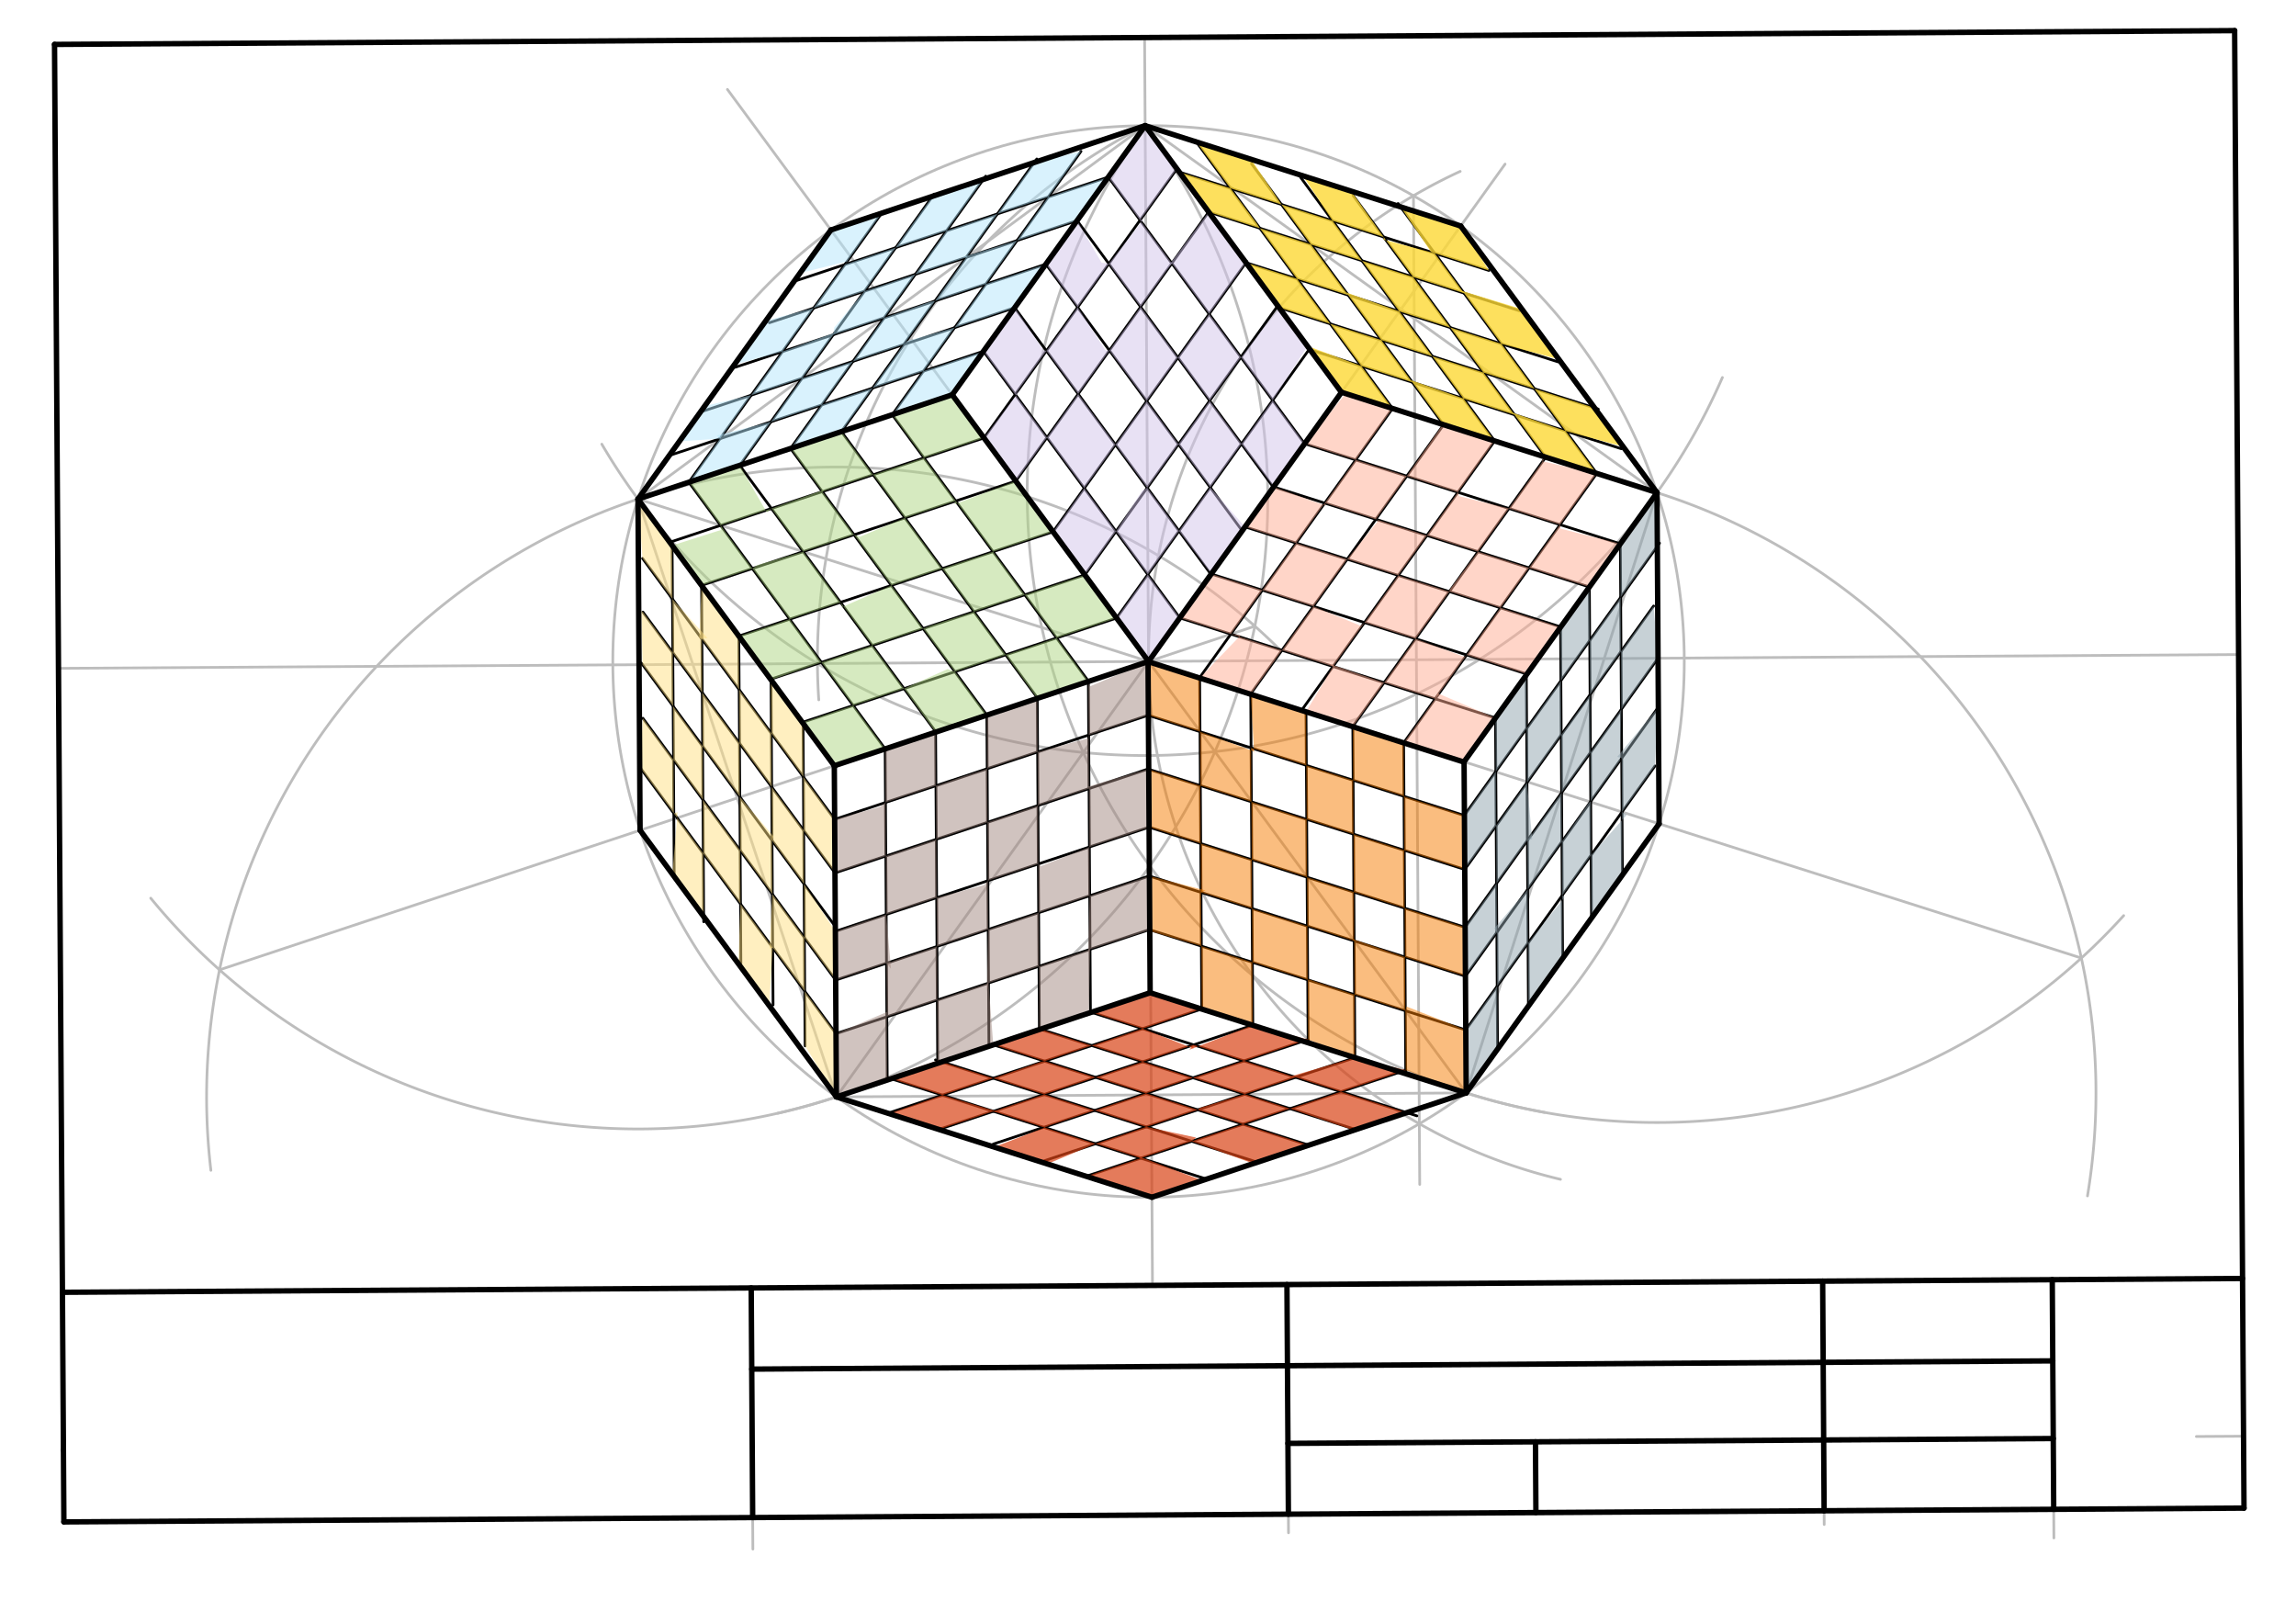 <svg xmlns="http://www.w3.org/2000/svg" class="svg--1it" height="100%" preserveAspectRatio="xMidYMid meet" viewBox="0 0 850.394 600.945" width="100%"><defs><marker id="marker-arrow" markerHeight="16" markerUnits="userSpaceOnUse" markerWidth="24" orient="auto-start-reverse" refX="24" refY="4" viewBox="0 0 24 8"><path d="M 0 0 L 24 4 L 0 8 z" stroke="inherit"></path></marker></defs><g class="aux-layer--1FB"><g class="element--2qn"><line stroke="#BDBDBD" stroke-dasharray="none" stroke-linecap="round" stroke-width="1" x1="813.493" x2="830.965" y1="531.993" y2="531.882"></line></g><g class="element--2qn"><line stroke="#BDBDBD" stroke-dasharray="none" stroke-linecap="round" stroke-width="1" x1="278.427" x2="278.849" y1="507.033" y2="573.698"></line></g><g class="element--2qn"><line stroke="#BDBDBD" stroke-dasharray="none" stroke-linecap="round" stroke-width="1" x1="477.081" x2="477.239" y1="542.601" y2="567.651"></line></g><g class="element--2qn"><line stroke="#BDBDBD" stroke-dasharray="none" stroke-linecap="round" stroke-width="1" x1="675.649" x2="675.403" y1="564.585" y2="525.612"></line></g><g class="element--2qn"><line stroke="#BDBDBD" stroke-dasharray="none" stroke-linecap="round" stroke-width="1" x1="760.551" x2="760.722" y1="542.535" y2="569.572"></line></g><g class="element--2qn"><line stroke="#BDBDBD" stroke-dasharray="none" stroke-linecap="round" stroke-width="1" x1="425.397" x2="829.133" y1="244.959" y2="242.403"></line></g><g class="element--2qn"><line stroke="#BDBDBD" stroke-dasharray="none" stroke-linecap="round" stroke-width="1" x1="425.397" x2="21.661" y1="244.959" y2="247.514"></line></g><g class="element--2qn"><g class="center--1s5"><line x1="421.397" y1="244.959" x2="429.397" y2="244.959" stroke="#BDBDBD" stroke-width="1" stroke-linecap="round"></line><line x1="425.397" y1="240.959" x2="425.397" y2="248.959" stroke="#BDBDBD" stroke-width="1" stroke-linecap="round"></line><circle class="hit--230" cx="425.397" cy="244.959" r="4" stroke="none" fill="transparent"></circle></g><circle cx="425.397" cy="244.959" fill="none" r="198.425" stroke="#BDBDBD" stroke-dasharray="none" stroke-width="1"></circle></g><g class="element--2qn"><line stroke="#BDBDBD" stroke-dasharray="none" stroke-linecap="round" stroke-width="1" x1="425.397" x2="423.934" y1="244.959" y2="13.893"></line></g><g class="element--2qn"><line stroke="#BDBDBD" stroke-dasharray="none" stroke-linecap="round" stroke-width="1" x1="425.397" x2="426.859" y1="244.959" y2="476.024"></line></g><g class="element--2qn"><path d="M 425.397 244.959 A 198.425 198.425 0 0 1 540.825 63.468" fill="none" stroke="#BDBDBD" stroke-dasharray="none" stroke-linecap="round" stroke-width="1"></path></g><g class="element--2qn"><path d="M 425.397 244.957 A 198.425 198.425 0 0 0 577.965 436.757" fill="none" stroke="#BDBDBD" stroke-dasharray="none" stroke-linecap="round" stroke-width="1"></path></g><g class="element--2qn"><line stroke="#BDBDBD" stroke-dasharray="none" stroke-linecap="round" stroke-width="1" x1="523.52" x2="525.837" y1="72.493" y2="438.635"></line></g><g class="element--2qn"><path d="M 424.141 46.537 A 221.846 221.846 0 0 0 303.259 259.188" fill="none" stroke="#BDBDBD" stroke-dasharray="none" stroke-linecap="round" stroke-width="1"></path></g><g class="element--2qn"><path d="M 302.766 245.735 A 233.263 233.263 0 0 1 222.903 164.499" fill="none" stroke="#BDBDBD" stroke-dasharray="none" stroke-linecap="round" stroke-width="1"></path></g><g class="element--2qn"><line stroke="#BDBDBD" stroke-dasharray="none" stroke-linecap="round" stroke-width="1" x1="424.141" x2="236.299" y1="46.537" y2="184.837"></line></g><g class="element--2qn"><path d="M 302.766 245.735 A 233.263 233.263 0 0 0 637.943 139.813" fill="none" stroke="#BDBDBD" stroke-dasharray="none" stroke-linecap="round" stroke-width="1"></path></g><g class="element--2qn"><line stroke="#BDBDBD" stroke-dasharray="none" stroke-linecap="round" stroke-width="1" x1="424.141" x2="613.718" y1="46.537" y2="182.449"></line></g><g class="element--2qn"><path d="M 424.141 46.537 A 233.263 233.263 0 0 1 288.057 412.285" fill="none" stroke="#BDBDBD" stroke-dasharray="none" stroke-linecap="round" stroke-width="1"></path></g><g class="element--2qn"><path d="M 424.141 46.537 A 233.263 233.263 0 0 0 572.088 411.966" fill="none" stroke="#BDBDBD" stroke-dasharray="none" stroke-linecap="round" stroke-width="1"></path></g><g class="element--2qn"><line stroke="#BDBDBD" stroke-dasharray="none" stroke-linecap="round" stroke-width="1" x1="236.299" x2="309.784" y1="184.837" y2="406.223"></line></g><g class="element--2qn"><line stroke="#BDBDBD" stroke-dasharray="none" stroke-linecap="round" stroke-width="1" x1="613.718" x2="543.042" y1="182.449" y2="404.746"></line></g><g class="element--2qn"><line stroke="#BDBDBD" stroke-dasharray="none" stroke-linecap="round" stroke-width="1" x1="543.042" x2="309.784" y1="404.746" y2="406.223"></line></g><g class="element--2qn"><path d="M 236.299 184.837 A 233.263 233.263 0 0 1 473.909 240.468" fill="none" stroke="#BDBDBD" stroke-dasharray="none" stroke-linecap="round" stroke-width="1"></path></g><g class="element--2qn"><path d="M 236.299 184.837 A 233.263 233.263 0 0 0 78.111 433.415" fill="none" stroke="#BDBDBD" stroke-dasharray="none" stroke-linecap="round" stroke-width="1"></path></g><g class="element--2qn"><path d="M 309.784 406.223 A 233.263 233.263 0 0 1 55.831 332.631" fill="none" stroke="#BDBDBD" stroke-dasharray="none" stroke-linecap="round" stroke-width="1"></path></g><g class="element--2qn"><line stroke="#BDBDBD" stroke-dasharray="none" stroke-linecap="round" stroke-width="1" x1="81.316" x2="464.767" y1="359.17" y2="231.89"></line></g><g class="element--2qn"><path d="M 613.718 182.449 A 233.263 233.263 0 0 1 773.165 442.889" fill="none" stroke="#BDBDBD" stroke-dasharray="none" stroke-linecap="round" stroke-width="1"></path></g><g class="element--2qn"><path d="M 543.042 404.746 A 233.263 233.263 0 0 0 786.569 339.082" fill="none" stroke="#BDBDBD" stroke-dasharray="none" stroke-linecap="round" stroke-width="1"></path></g><g class="element--2qn"><line stroke="#BDBDBD" stroke-dasharray="none" stroke-linecap="round" stroke-width="1" x1="770.896" x2="236.299" y1="354.805" y2="184.837"></line></g><g class="element--2qn"><line stroke="#BDBDBD" stroke-dasharray="none" stroke-linecap="round" stroke-width="1" x1="309.784" x2="425.397" y1="406.223" y2="244.959"></line></g><g class="element--2qn"><line stroke="#BDBDBD" stroke-dasharray="none" stroke-linecap="round" stroke-width="1" x1="425.397" x2="557.45" y1="244.959" y2="60.762"></line></g><g class="element--2qn"><line stroke="#BDBDBD" stroke-dasharray="none" stroke-linecap="round" stroke-width="1" x1="543.042" x2="425.397" y1="404.746" y2="244.959"></line></g><g class="element--2qn"><line stroke="#BDBDBD" stroke-dasharray="none" stroke-linecap="round" stroke-width="1" x1="425.397" x2="269.43" y1="244.959" y2="33.121"></line></g><g class="element--2qn"><line stroke="#000000" stroke-dasharray="none" stroke-linecap="round" stroke-width="1" x1="364.249" x2="248.781" y1="130.078" y2="168.405"></line></g><g class="element--2qn"><line stroke="#000000" stroke-dasharray="none" stroke-linecap="round" stroke-width="1" x1="375.811" x2="260.446" y1="113.951" y2="152.244"></line></g><g class="element--2qn"><line stroke="#000000" stroke-dasharray="none" stroke-linecap="round" stroke-width="1" x1="387.372" x2="272.357" y1="97.825" y2="136.002"></line></g><g class="element--2qn"><line stroke="#000000" stroke-dasharray="none" stroke-linecap="round" stroke-width="1" x1="398.933" x2="284.951" y1="81.698" y2="119.533"></line></g><g class="element--2qn"><line stroke="#000000" stroke-dasharray="none" stroke-linecap="round" stroke-width="1" x1="410.495" x2="295.176" y1="65.572" y2="103.85"></line></g><g class="element--2qn"><line stroke="#000000" stroke-dasharray="none" stroke-linecap="round" stroke-width="1" x1="255.131" x2="326.05" y1="178.586" y2="79.664"></line></g><g class="element--2qn"><line stroke="#000000" stroke-dasharray="none" stroke-linecap="round" stroke-width="1" x1="273.963" x2="345.98" y1="172.335" y2="71.882"></line></g><g class="element--2qn"><line stroke="#000000" stroke-dasharray="none" stroke-linecap="round" stroke-width="1" x1="292.795" x2="365.092" y1="166.084" y2="65.241"></line></g><g class="element--2qn"><line stroke="#000000" stroke-dasharray="none" stroke-linecap="round" stroke-width="1" x1="311.628" x2="384.008" y1="159.833" y2="58.873"></line></g><g class="element--2qn"><line stroke="#000000" stroke-dasharray="none" stroke-linecap="round" stroke-width="1" x1="330.46" x2="400.387" y1="153.582" y2="56.044"></line></g><g class="element--2qn"><line stroke="#000000" stroke-dasharray="none" stroke-linecap="round" stroke-width="1" x1="410.495" x2="483.253" y1="65.572" y2="164.394"></line></g><g class="element--2qn"><line stroke="#000000" stroke-dasharray="none" stroke-linecap="round" stroke-width="1" x1="398.933" x2="471.487" y1="81.698" y2="180.242"></line></g><g class="element--2qn"><line stroke="#000000" stroke-dasharray="none" stroke-linecap="round" stroke-width="1" x1="387.372" x2="459.75" y1="97.825" y2="196.131"></line></g><g class="element--2qn"><line stroke="#000000" stroke-dasharray="none" stroke-linecap="round" stroke-width="1" x1="375.811" x2="448.36" y1="113.951" y2="212.489"></line></g><g class="element--2qn"><line stroke="#000000" stroke-dasharray="none" stroke-linecap="round" stroke-width="1" x1="364.249" x2="436.962" y1="130.078" y2="228.838"></line></g><g class="element--2qn"><line stroke="#000000" stroke-dasharray="none" stroke-linecap="round" stroke-width="1" x1="364.453" x2="435.727" y1="162.183" y2="62.765"></line></g><g class="element--2qn"><line stroke="#000000" stroke-dasharray="none" stroke-linecap="round" stroke-width="1" x1="376.217" x2="447.708" y1="178.162" y2="78.441"></line></g><g class="element--2qn"><line stroke="#000000" stroke-dasharray="none" stroke-linecap="round" stroke-width="1" x1="389.922" x2="461.789" y1="197.082" y2="96.838"></line></g><g class="element--2qn"><line stroke="#000000" stroke-dasharray="none" stroke-linecap="round" stroke-width="1" x1="401.686" x2="473.1" y1="213.061" y2="113.449"></line></g><g class="element--2qn"><line stroke="#000000" stroke-dasharray="none" stroke-linecap="round" stroke-width="1" x1="413.451" x2="484.87" y1="229.04" y2="129.42"></line></g><g class="element--2qn"><line stroke="#000000" stroke-dasharray="none" stroke-linecap="round" stroke-width="1" x1="364.453" x2="248.126" y1="162.183" y2="200.795"></line></g><g class="element--2qn"><line stroke="#000000" stroke-dasharray="none" stroke-linecap="round" stroke-width="1" x1="376.217" x2="259.853" y1="178.162" y2="216.787"></line></g><g class="element--2qn"><line stroke="#000000" stroke-dasharray="none" stroke-linecap="round" stroke-width="1" x1="390.033" x2="273.2" y1="196.927" y2="235.707"></line></g><g class="element--2qn"><line stroke="#000000" stroke-dasharray="none" stroke-linecap="round" stroke-width="1" x1="401.798" x2="285.568" y1="212.906" y2="251.486"></line></g><g class="element--2qn"><line stroke="#000000" stroke-dasharray="none" stroke-linecap="round" stroke-width="1" x1="413.562" x2="297.428" y1="228.884" y2="267.433"></line></g><g class="element--2qn"><line stroke="#000000" stroke-dasharray="none" stroke-linecap="round" stroke-width="1" x1="255.131" x2="327.846" y1="178.586" y2="277.349"></line></g><g class="element--2qn"><line stroke="#000000" stroke-dasharray="none" stroke-linecap="round" stroke-width="1" x1="273.963" x2="346.527" y1="172.335" y2="270.893"></line></g><g class="element--2qn"><line stroke="#000000" stroke-dasharray="none" stroke-linecap="round" stroke-width="1" x1="292.795" x2="365.832" y1="166.084" y2="265.284"></line></g><g class="element--2qn"><line stroke="#000000" stroke-dasharray="none" stroke-linecap="round" stroke-width="1" x1="311.628" x2="384.187" y1="159.833" y2="258.385"></line></g><g class="element--2qn"><line stroke="#000000" stroke-dasharray="none" stroke-linecap="round" stroke-width="1" x1="330.46" x2="403.107" y1="153.582" y2="252.253"></line></g><g class="element--2qn"><line stroke="#000000" stroke-dasharray="none" stroke-linecap="round" stroke-width="1" x1="297.428" x2="298.187" y1="267.433" y2="387.349"></line></g><g class="element--2qn"><line stroke="#000000" stroke-dasharray="none" stroke-linecap="round" stroke-width="1" x1="285.568" x2="286.332" y1="251.486" y2="372.174"></line></g><g class="element--2qn"><line stroke="#000000" stroke-dasharray="none" stroke-linecap="round" stroke-width="1" x1="273.644" x2="274.411" y1="235.56" y2="356.839"></line></g><g class="element--2qn"><line stroke="#000000" stroke-dasharray="none" stroke-linecap="round" stroke-width="1" x1="259.853" x2="260.641" y1="216.787" y2="341.365"></line></g><g class="element--2qn"><line stroke="#000000" stroke-dasharray="none" stroke-linecap="round" stroke-width="1" x1="248.931" x2="249.713" y1="200.528" y2="324.019"></line></g><g class="element--2qn"><line stroke="#000000" stroke-dasharray="none" stroke-linecap="round" stroke-width="1" x1="309.133" x2="237.996" y1="303.434" y2="206.813"></line></g><g class="element--2qn"><line stroke="#000000" stroke-dasharray="none" stroke-linecap="round" stroke-width="1" x1="309.259" x2="238.13" y1="323.276" y2="226.668"></line></g><g class="element--2qn"><line stroke="#000000" stroke-dasharray="none" stroke-linecap="round" stroke-width="1" x1="309.384" x2="237.534" y1="343.118" y2="245.529"></line></g><g class="element--2qn"><line stroke="#000000" stroke-dasharray="none" stroke-linecap="round" stroke-width="1" x1="309.51" x2="238.115" y1="362.96" y2="265.991"></line></g><g class="element--2qn"><line stroke="#000000" stroke-dasharray="none" stroke-linecap="round" stroke-width="1" x1="309.635" x2="236.858" y1="382.802" y2="283.955"></line></g><g class="element--2qn"><line stroke="#000000" stroke-dasharray="none" stroke-linecap="round" stroke-width="1" x1="309.133" x2="425.257" y1="303.434" y2="264.889"></line></g><g class="element--2qn"><line stroke="#000000" stroke-dasharray="none" stroke-linecap="round" stroke-width="1" x1="309.259" x2="425.177" y1="323.276" y2="284.799"></line></g><g class="element--2qn"><line stroke="#000000" stroke-dasharray="none" stroke-linecap="round" stroke-width="1" x1="403.107" x2="403.882" y1="252.253" y2="374.805"></line></g><g class="element--2qn"><line stroke="#000000" stroke-dasharray="none" stroke-linecap="round" stroke-width="1" x1="309.396" x2="425.612" y1="344.907" y2="306.331"></line></g><g class="element--2qn"><line stroke="#000000" stroke-dasharray="none" stroke-linecap="round" stroke-width="1" x1="309.51" x2="425.646" y1="362.96" y2="324.411"></line></g><g class="element--2qn"><line stroke="#000000" stroke-dasharray="none" stroke-linecap="round" stroke-width="1" x1="309.635" x2="425.698" y1="382.802" y2="344.277"></line></g><g class="element--2qn"><line stroke="#000000" stroke-dasharray="none" stroke-linecap="round" stroke-width="1" x1="327.84" x2="328.613" y1="277.341" y2="399.568"></line></g><g class="element--2qn"><line stroke="#000000" stroke-dasharray="none" stroke-linecap="round" stroke-width="1" x1="346.527" x2="347.304" y1="270.893" y2="393.701"></line></g><g class="element--2qn"><line stroke="#000000" stroke-dasharray="none" stroke-linecap="round" stroke-width="1" x1="365.504" x2="366.277" y1="264.839" y2="386.947"></line></g><g class="element--2qn"><line stroke="#000000" stroke-dasharray="none" stroke-linecap="round" stroke-width="1" x1="384.187" x2="384.964" y1="258.385" y2="381.056"></line></g><g class="element--2qn"><line stroke="#000000" stroke-dasharray="none" stroke-linecap="round" stroke-width="1" x1="426.061" x2="543.103" y1="344.392" y2="381.486"></line></g><g class="element--2qn"><line stroke="#000000" stroke-dasharray="none" stroke-linecap="round" stroke-width="1" x1="425.646" x2="542.878" y1="324.411" y2="361.565"></line></g><g class="element--2qn"><line stroke="#000000" stroke-dasharray="none" stroke-linecap="round" stroke-width="1" x1="425.603" x2="542.646" y1="306.334" y2="343.428"></line></g><g class="element--2qn"><line stroke="#000000" stroke-dasharray="none" stroke-linecap="round" stroke-width="1" x1="425.177" x2="542.574" y1="284.799" y2="322.006"></line></g><g class="element--2qn"><line stroke="#000000" stroke-dasharray="none" stroke-linecap="round" stroke-width="1" x1="425.257" x2="542.342" y1="264.889" y2="301.997"></line></g><g class="element--2qn"><line stroke="#000000" stroke-dasharray="none" stroke-linecap="round" stroke-width="1" x1="591.414" x2="519.709" y1="175.331" y2="275.349"></line></g><g class="element--2qn"><line stroke="#000000" stroke-dasharray="none" stroke-linecap="round" stroke-width="1" x1="572.504" x2="501.054" y1="169.319" y2="268.982"></line></g><g class="element--2qn"><line stroke="#000000" stroke-dasharray="none" stroke-linecap="round" stroke-width="1" x1="553.594" x2="482.372" y1="163.306" y2="262.652"></line></g><g class="element--2qn"><line stroke="#000000" stroke-dasharray="none" stroke-linecap="round" stroke-width="1" x1="534.685" x2="463.244" y1="157.294" y2="256.943"></line></g><g class="element--2qn"><line stroke="#000000" stroke-dasharray="none" stroke-linecap="round" stroke-width="1" x1="515.775" x2="444.333" y1="151.282" y2="250.934"></line></g><g class="element--2qn"><line stroke="#000000" stroke-dasharray="none" stroke-linecap="round" stroke-width="1" x1="483.203" x2="600.252" y1="164.326" y2="201.423"></line></g><g class="element--2qn"><line stroke="#000000" stroke-dasharray="none" stroke-linecap="round" stroke-width="1" x1="471.487" x2="588.797" y1="180.242" y2="217.421"></line></g><g class="element--2qn"><line stroke="#000000" stroke-dasharray="none" stroke-linecap="round" stroke-width="1" x1="461.131" x2="578.032" y1="195.114" y2="232.164"></line></g><g class="element--2qn"><line stroke="#000000" stroke-dasharray="none" stroke-linecap="round" stroke-width="1" x1="448.702" x2="565.315" y1="212.598" y2="249.556"></line></g><g class="element--2qn"><line stroke="#000000" stroke-dasharray="none" stroke-linecap="round" stroke-width="1" x1="436.958" x2="554.052" y1="228.832" y2="265.942"></line></g><g class="element--2qn"><line stroke="#000000" stroke-dasharray="none" stroke-linecap="round" stroke-width="1" x1="519.877" x2="520.651" y1="275.115" y2="397.398"></line></g><g class="element--2qn"><line stroke="#000000" stroke-dasharray="none" stroke-linecap="round" stroke-width="1" x1="501.054" x2="501.831" y1="268.982" y2="391.79"></line></g><g class="element--2qn"><line stroke="#000000" stroke-dasharray="none" stroke-linecap="round" stroke-width="1" x1="483.723" x2="484.497" y1="263.621" y2="385.909"></line></g><g class="element--2qn"><line stroke="#000000" stroke-dasharray="none" stroke-linecap="round" stroke-width="1" x1="463.244" x2="464.021" y1="256.943" y2="379.662"></line></g><g class="element--2qn"><line stroke="#000000" stroke-dasharray="none" stroke-linecap="round" stroke-width="1" x1="444.333" x2="445.11" y1="250.934" y2="373.669"></line></g><g class="element--2qn"><line stroke="#000000" stroke-dasharray="none" stroke-linecap="round" stroke-width="1" x1="553.896" x2="554.675" y1="265.893" y2="389.024"></line></g><g class="element--2qn"><line stroke="#000000" stroke-dasharray="none" stroke-linecap="round" stroke-width="1" x1="565.315" x2="566.095" y1="249.556" y2="372.716"></line></g><g class="element--2qn"><line stroke="#000000" stroke-dasharray="none" stroke-linecap="round" stroke-width="1" x1="577.996" x2="578.772" y1="232.277" y2="354.913"></line></g><g class="element--2qn"><line stroke="#000000" stroke-dasharray="none" stroke-linecap="round" stroke-width="1" x1="588.674" x2="589.449" y1="217.382" y2="339.867"></line></g><g class="element--2qn"><line stroke="#000000" stroke-dasharray="none" stroke-linecap="round" stroke-width="1" x1="600.141" x2="600.914" y1="201.387" y2="323.533"></line></g><g class="element--2qn"><line stroke="#000000" stroke-dasharray="none" stroke-linecap="round" stroke-width="1" x1="542.086" x2="614.65" y1="302.354" y2="201.138"></line></g><g class="element--2qn"><line stroke="#000000" stroke-dasharray="none" stroke-linecap="round" stroke-width="1" x1="542.518" x2="612.466" y1="321.988" y2="224.42"></line></g><g class="element--2qn"><line stroke="#000000" stroke-dasharray="none" stroke-linecap="round" stroke-width="1" x1="542.654" x2="614.093" y1="343.403" y2="243.755"></line></g><g class="element--2qn"><line stroke="#000000" stroke-dasharray="none" stroke-linecap="round" stroke-width="1" x1="542.768" x2="614.001" y1="361.531" y2="262.171"></line></g><g class="element--2qn"><line stroke="#000000" stroke-dasharray="none" stroke-linecap="round" stroke-width="1" x1="542.894" x2="612.98" y1="381.42" y2="283.66"></line></g><g class="element--2qn"><line stroke="#000000" stroke-dasharray="none" stroke-linecap="round" stroke-width="1" x1="445.11" x2="328.823" y1="373.669" y2="412.268"></line></g><g class="element--2qn"><line stroke="#000000" stroke-dasharray="none" stroke-linecap="round" stroke-width="1" x1="464.021" x2="348.464" y1="379.662" y2="418.019"></line></g><g class="element--2qn"><line stroke="#000000" stroke-dasharray="none" stroke-linecap="round" stroke-width="1" x1="484.492" x2="367.853" y1="384.985" y2="423.701"></line></g><g class="element--2qn"><line stroke="#000000" stroke-dasharray="none" stroke-linecap="round" stroke-width="1" x1="501.831" x2="386.883" y1="391.685" y2="429.84"></line></g><g class="element--2qn"><line stroke="#000000" stroke-dasharray="none" stroke-linecap="round" stroke-width="1" x1="520.644" x2="402.577" y1="396.338" y2="435.528"></line></g><g class="element--2qn"><line stroke="#000000" stroke-dasharray="none" stroke-linecap="round" stroke-width="1" x1="328.61" x2="445.895" y1="399.057" y2="436.347"></line></g><g class="element--2qn"><line stroke="#000000" stroke-dasharray="none" stroke-linecap="round" stroke-width="1" x1="403.882" x2="524.791" y1="374.805" y2="413.247"></line></g><g class="element--2qn"><line stroke="#000000" stroke-dasharray="none" stroke-linecap="round" stroke-width="1" x1="384.964" x2="501.854" y1="381.056" y2="418.219"></line></g><g class="element--2qn"><line stroke="#000000" stroke-dasharray="none" stroke-linecap="round" stroke-width="1" x1="367.887" x2="484.83" y1="386.936" y2="424.117"></line></g><g class="element--2qn"><line stroke="#000000" stroke-dasharray="none" stroke-linecap="round" stroke-width="1" x1="464.728" x2="346.487" y1="430.096" y2="392.503"></line></g><g class="element--2qn"><line stroke="#000000" stroke-dasharray="none" stroke-linecap="round" stroke-width="1" x1="515.775" x2="442.668" y1="151.282" y2="51.987"></line></g><g class="element--2qn"><line stroke="#000000" stroke-dasharray="none" stroke-linecap="round" stroke-width="1" x1="534.685" x2="463.526" y1="157.294" y2="60.645"></line></g><g class="element--2qn"><line stroke="#000000" stroke-dasharray="none" stroke-linecap="round" stroke-width="1" x1="553.594" x2="481.749" y1="163.306" y2="65.724"></line></g><g class="element--2qn"><line stroke="#000000" stroke-dasharray="none" stroke-linecap="round" stroke-width="1" x1="572.504" x2="501.15" y1="169.319" y2="72.403"></line></g><g class="element--2qn"><line stroke="#000000" stroke-dasharray="none" stroke-linecap="round" stroke-width="1" x1="591.414" x2="517.815" y1="175.331" y2="75.367"></line></g><g class="element--2qn"><line stroke="#000000" stroke-dasharray="none" stroke-linecap="round" stroke-width="1" x1="484.87" x2="600.483" y1="129.42" y2="166.177"></line></g><g class="element--2qn"><line stroke="#000000" stroke-dasharray="none" stroke-linecap="round" stroke-width="1" x1="473.735" x2="591.976" y1="113.904" y2="151.497"></line></g><g class="element--2qn"><line stroke="#000000" stroke-dasharray="none" stroke-linecap="round" stroke-width="1" x1="461.484" x2="577.065" y1="97.263" y2="134.011"></line></g><g class="element--2qn"><line stroke="#000000" stroke-dasharray="none" stroke-linecap="round" stroke-width="1" x1="447.668" x2="562.77" y1="78.498" y2="115.093"></line></g><g class="element--2qn"><line stroke="#000000" stroke-dasharray="none" stroke-linecap="round" stroke-width="1" x1="435.373" x2="551.478" y1="63.259" y2="100.173"></line></g></g><g class="main-layer--3Vd"><g class="element--2qn"><g fill="#B3E5FC" opacity="0.5"><path d="M 352.688 146.204 L 330.46 153.582 L 342.021 137.456 L 364.249 130.078 L 353.5 145.273 Z" stroke="none"></path></g></g><g class="element--2qn"><g fill="#B3E5FC" opacity="0.5"><path d="M 304.357 149.958 L 323.189 143.707 L 311.628 159.833 L 292.795 166.084 L 304.357 149.958 Z" stroke="none"></path></g></g><g class="element--2qn"><g fill="#B3E5FC" opacity="0.5"><path d="M 334.75 127.581 L 323.189 143.707 L 342.021 137.456 L 353.582 121.33 L 336 126.273 Z" stroke="none"></path></g></g><g class="element--2qn"><g fill="#B3E5FC" opacity="0.5"><path d="M 353.582 121.33 L 375.811 113.951 L 387.372 97.825 L 365.144 105.203 L 353.582 121.33 Z" stroke="none"></path></g></g><g class="element--2qn"><g fill="#B3E5FC" opacity="0.5"><path d="M 376.705 89.077 L 398.933 81.698 L 410.495 65.572 L 388.266 72.95 L 376.705 89.077 Z" stroke="none"></path></g></g><g class="element--2qn"><g fill="#B3E5FC" opacity="0.5"><path d="M 357.873 95.328 L 346.311 111.454 L 365.144 105.203 L 376.705 89.077 L 356.5 95.273 Z" stroke="none"></path></g></g><g class="element--2qn"><g fill="#B3E5FC" opacity="0.5"><path d="M 357.873 95.328 L 339.041 101.579 L 350.602 85.452 L 369.434 79.201 L 357.873 95.328 Z" stroke="none"></path></g></g><g class="element--2qn"><g fill="#B3E5FC" opacity="0.5"><path d="M 383.08 60.167 L 400.387 56.044 L 388.266 72.95 L 369.434 79.201 L 384.5 58.273 Z" stroke="none"></path></g></g><g class="element--2qn"><g fill="#B3E5FC" opacity="0.5"><path d="M 346.311 111.454 L 334.75 127.581 L 315.918 133.832 L 327.479 117.705 L 344.5 111.773 Z" stroke="none"></path></g></g><g class="element--2qn"><g fill="#B3E5FC" opacity="0.5"><path d="M 304.357 149.958 L 285.525 156.209 L 297.086 140.083 L 315.918 133.832 L 304.357 149.958 Z" stroke="none"></path></g></g><g class="element--2qn"><g fill="#B3E5FC" opacity="0.5"><path d="M 308.647 123.956 L 327.479 117.705 L 339.041 101.579 L 320.208 107.83 L 309 121.273 Z" stroke="none"></path></g></g><g class="element--2qn"><g fill="#B3E5FC" opacity="0.5"><path d="M 331.77 91.703 L 350.602 85.452 L 364.248 66.418 L 345.416 72.669 L 332 91.273 Z" stroke="none"></path></g></g><g class="element--2qn"><g fill="#B3E5FC" opacity="0.5"><path d="M 312.938 97.954 L 326.05 79.664 L 307.752 85.171 L 296.338 101.091 L 314 96.773 Z" stroke="none"></path></g></g><g class="element--2qn"><g fill="#B3E5FC" opacity="0.5"><path d="M 301.376 114.081 L 320.208 107.83 L 331.77 91.703 L 312.938 97.954 L 301.5 113.773 Z" stroke="none"></path></g></g><g class="element--2qn"><g fill="#B3E5FC" opacity="0.5"><path d="M 308.647 123.956 L 297.086 140.083 L 278.254 146.333 L 289.815 130.207 L 309 123.273 Z" stroke="none"></path></g></g><g class="element--2qn"><g fill="#B3E5FC" opacity="0.5"><path d="M 289.815 130.207 L 272.025 135.004 L 283.673 118.756 L 301.376 114.081 L 289.815 130.207 Z" stroke="none"></path></g></g><g class="element--2qn"><g fill="#B3E5FC" opacity="0.5"><path d="M 261.016 150.36 L 278.254 146.333 L 266.692 162.46 L 251.639 163.44 L 261.016 150.36 Z" stroke="none"></path></g></g><g class="element--2qn"><g fill="#B3E5FC" opacity="0.5"><path d="M 266.692 162.46 L 255.131 178.586 L 273.963 172.335 L 285.525 156.209 L 265.5 161.273 Z" stroke="none"></path></g></g><g class="element--2qn"><g fill="#D1C4E9" opacity="0.5"><path d="M 410.495 65.572 L 422.259 81.551 L 435.373 63.259 L 424.139 46.541 L 411 65.273 Z" stroke="none"></path></g></g><g class="element--2qn"><g fill="#D1C4E9" opacity="0.5"><path d="M 422.259 81.551 L 434.024 97.53 L 422.462 113.656 L 410.698 97.677 L 423.5 81.273 Z" stroke="none"></path></g></g><g class="element--2qn"><g fill="#D1C4E9" opacity="0.5"><path d="M 410.698 97.677 L 399.137 113.804 L 387.372 97.825 L 398.933 81.698 L 408 97.273 Z" stroke="none"></path></g></g><g class="element--2qn"><g fill="#D1C4E9" opacity="0.5"><path d="M 434.024 97.53 L 447.84 116.295 L 461.484 97.263 L 447.668 78.498 L 431.5 100.273 Z" stroke="none"></path></g></g><g class="element--2qn"><g fill="#D1C4E9" opacity="0.5"><path d="M 447.84 116.295 L 459.604 132.274 L 448.043 148.4 L 436.278 132.421 L 447.84 116.295 Z" stroke="none"></path></g></g><g class="element--2qn"><g fill="#D1C4E9" opacity="0.5"><path d="M 459.604 132.274 L 471.369 148.252 L 484.267 128.209 L 473.735 113.904 L 459 133.273 Z" stroke="none"></path></g></g><g class="element--2qn"><g fill="#D1C4E9" opacity="0.5"><path d="M 448.043 148.4 L 459.807 164.379 L 448.246 180.505 L 436.482 164.526 L 448.043 148.4 Z" stroke="none"></path></g></g><g class="element--2qn"><g fill="#D1C4E9" opacity="0.5"><path d="M 471.369 148.252 L 483.203 164.326 L 471.736 180.321 L 459.807 164.379 L 471.369 148.252 Z" stroke="none"></path></g></g><g class="element--2qn"><g fill="#D1C4E9" opacity="0.5"><path d="M 448.246 180.505 L 461.131 195.114 L 448.702 212.598 L 436.685 196.632 L 448.246 180.505 Z" stroke="none"></path></g></g><g class="element--2qn"><g fill="#D1C4E9" opacity="0.5"><path d="M 424.92 180.653 L 436.685 196.632 L 425.123 212.758 L 413.359 196.779 L 423 181.773 Z" stroke="none"></path></g></g><g class="element--2qn"><g fill="#D1C4E9" opacity="0.5"><path d="M 425.123 212.758 L 436.958 228.832 L 425.215 245.019 L 413.562 228.884 L 425.123 212.758 Z" stroke="none"></path></g></g><g class="element--2qn"><g fill="#D1C4E9" opacity="0.5"><path d="M 422.462 113.656 L 436.278 132.421 L 424.717 148.548 L 410.901 129.782 L 422.462 113.656 Z" stroke="none"></path></g></g><g class="element--2qn"><g fill="#D1C4E9" opacity="0.5"><path d="M 410.901 129.782 L 399.34 145.909 L 387.575 129.93 L 399.137 113.804 L 409.5 129.773 Z" stroke="none"></path></g></g><g class="element--2qn"><g fill="#D1C4E9" opacity="0.5"><path d="M 387.575 129.93 L 376.014 146.056 L 364.249 130.078 L 375.811 113.951 L 386.5 129.773 Z" stroke="none"></path></g></g><g class="element--2qn"><g fill="#D1C4E9" opacity="0.5"><path d="M 376.014 146.056 L 387.778 162.035 L 376.217 178.162 L 364.453 162.183 L 378 144.273 Z" stroke="none"></path></g></g><g class="element--2qn"><g fill="#D1C4E9" opacity="0.5"><path d="M 387.778 162.035 L 401.594 180.8 L 413.156 164.674 L 399.34 145.909 L 387.778 162.035 Z" stroke="none"></path></g></g><g class="element--2qn"><g fill="#D1C4E9" opacity="0.5"><path d="M 413.156 164.674 L 424.92 180.653 L 436.482 164.526 L 424.717 148.548 L 413.156 164.674 Z" stroke="none"></path></g></g><g class="element--2qn"><g fill="#D1C4E9" opacity="0.5"><path d="M 401.594 180.8 L 413.359 196.779 L 401.798 212.906 L 390.033 196.927 L 401.594 180.8 Z" stroke="none"></path></g></g><g class="element--2qn"><g fill="#AED581" opacity="0.5"><path d="M 330.46 153.582 L 342.224 169.561 L 364.453 162.183 L 352.688 146.204 L 330.46 153.582 Z" stroke="none"></path></g></g><g class="element--2qn"><g fill="#AED581" opacity="0.5"><path d="M 342.224 169.561 L 353.989 185.54 L 335.157 191.791 L 323.392 175.812 L 342.224 169.561 Z" stroke="none"></path></g></g><g class="element--2qn"><g fill="#AED581" opacity="0.5"><path d="M 323.392 175.812 L 304.56 182.063 L 292.795 166.084 L 311.628 159.833 L 323.392 175.812 Z" stroke="none"></path></g></g><g class="element--2qn"><g fill="#AED581" opacity="0.5"><path d="M 304.56 182.063 L 316.324 198.042 L 297.492 204.293 L 285.728 188.314 L 305.5 181.273 Z" stroke="none"></path></g></g><g class="element--2qn"><g fill="#AED581" opacity="0.5"><path d="M 285.728 188.314 L 266.896 194.565 L 255.131 178.586 L 273.963 172.335 L 284 189.773 Z" stroke="none"></path></g></g><g class="element--2qn"><g fill="#AED581" opacity="0.5"><path d="M 266.896 194.565 L 278.66 210.544 L 259.853 216.787 L 248.941 202.008 L 267 196.273 Z" stroke="none"></path></g></g><g class="element--2qn"><g fill="#AED581" opacity="0.5"><path d="M 278.66 210.544 L 292.476 229.309 L 311.308 223.058 L 297.492 204.293 L 280.5 209.273 Z" stroke="none"></path></g></g><g class="element--2qn"><g fill="#AED581" opacity="0.5"><path d="M 316.324 198.042 L 330.14 216.807 L 348.973 210.556 L 335.157 191.791 L 318.5 198.773 Z" stroke="none"></path></g></g><g class="element--2qn"><g fill="#AED581" opacity="0.5"><path d="M 353.989 185.54 L 367.805 204.305 L 390.033 196.927 L 376.217 178.162 L 353.5 186.773 Z" stroke="none"></path></g></g><g class="element--2qn"><g fill="#AED581" opacity="0.5"><path d="M 311.308 223.058 L 323.073 239.037 L 341.905 232.786 L 330.14 216.807 L 312 224.773 Z" stroke="none"></path></g></g><g class="element--2qn"><g fill="#AED581" opacity="0.5"><path d="M 292.476 229.309 L 304.241 245.288 L 285.569 251.758 L 273.644 235.56 L 292.476 229.309 Z" stroke="none"></path></g></g><g class="element--2qn"><g fill="#AED581" opacity="0.5"><path d="M 348.973 210.556 L 360.737 226.535 L 379.569 220.284 L 367.805 204.305 L 348.973 210.556 Z" stroke="none"></path></g></g><g class="element--2qn"><g fill="#AED581" opacity="0.5"><path d="M 379.569 220.284 L 391.334 236.263 L 413.562 228.884 L 401.798 212.906 L 379.569 220.284 Z" stroke="none"></path></g></g><g class="element--2qn"><g fill="#AED581" opacity="0.5"><path d="M 323.073 239.037 L 334.837 255.016 L 316.005 261.267 L 304.241 245.288 L 323.073 239.037 Z" stroke="none"></path></g></g><g class="element--2qn"><g fill="#AED581" opacity="0.5"><path d="M 341.905 232.786 L 353.669 248.765 L 372.502 242.514 L 360.737 226.535 L 344.5 231.773 Z" stroke="none"></path></g></g><g class="element--2qn"><g fill="#AED581" opacity="0.5"><path d="M 391.334 236.263 L 403.107 252.357 L 384.189 258.637 L 372.502 242.514 L 391.334 236.263 Z" stroke="none"></path></g></g><g class="element--2qn"><g fill="#AED581" opacity="0.5"><path d="M 353.669 248.765 L 365.504 264.839 L 346.529 271.137 L 334.837 255.016 L 351 247.773 Z" stroke="none"></path></g></g><g class="element--2qn"><g fill="#AED581" opacity="0.5"><path d="M 316.005 261.267 L 327.84 277.341 L 309.008 283.592 L 297.428 267.433 L 316.005 261.267 Z" stroke="none"></path></g></g><g class="element--2qn"><g fill="#FFE082" opacity="0.5"><path d="M 237.996 206.813 L 249.066 221.85 L 248.941 202.008 L 236.299 184.837 L 237.996 206.813 Z" stroke="none"></path></g></g><g class="element--2qn"><g fill="#FFE082" opacity="0.5"><path d="M 259.979 236.671 L 273.769 255.402 L 273.644 235.56 L 259.853 216.787 L 259 236.273 Z" stroke="none"></path></g></g><g class="element--2qn"><g fill="#FFE082" opacity="0.5"><path d="M 285.569 251.758 L 297.428 267.433 L 297.557 287.71 L 285.695 271.6 L 285.5 251.773 Z" stroke="none"></path></g></g><g class="element--2qn"><g fill="#FFE082" opacity="0.5"><path d="M 297.557 287.71 L 309.133 303.434 L 309.259 323.276 L 297.682 307.552 L 297.557 287.71 Z" stroke="none"></path></g></g><g class="element--2qn"><g fill="#FFE082" opacity="0.5"><path d="M 285.695 271.6 L 285.821 291.442 L 273.895 275.244 L 273.769 255.402 L 285.695 271.6 Z" stroke="none"></path></g></g><g class="element--2qn"><g fill="#FFE082" opacity="0.5"><path d="M 259.979 236.671 L 260.104 256.513 L 249.192 241.692 L 249.066 221.85 L 262 236.273 Z" stroke="none"></path></g></g><g class="element--2qn"><g fill="#FFE082" opacity="0.5"><path d="M 238.13 226.668 L 249.192 241.692 L 249.317 261.534 L 237.987 246.145 L 237.5 226.273 Z" stroke="none"></path></g></g><g class="element--2qn"><g fill="#FFE082" opacity="0.5"><path d="M 260.23 276.355 L 274.021 295.086 L 273.895 275.244 L 260.104 256.513 L 260.23 276.355 Z" stroke="none"></path></g></g><g class="element--2qn"><g fill="#FFE082" opacity="0.5"><path d="M 285.946 311.284 L 297.808 327.395 L 297.682 307.552 L 285.821 291.442 L 285.946 311.284 Z" stroke="none"></path></g></g><g class="element--2qn"><g fill="#FFE082" opacity="0.5"><path d="M 309.396 344.907 L 297.808 327.395 L 297.933 347.237 L 309.51 362.96 L 309.396 344.907 Z" stroke="none"></path></g></g><g class="element--2qn"><g fill="#FFE082" opacity="0.5"><path d="M 285.946 311.284 L 286.072 331.126 L 274.146 314.929 L 274.021 295.086 L 286.5 309.773 Z" stroke="none"></path></g></g><g class="element--2qn"><g fill="#FFE082" opacity="0.5"><path d="M 260.23 276.355 L 260.355 296.198 L 249.443 281.376 L 249.317 261.534 L 259 274.773 Z" stroke="none"></path></g></g><g class="element--2qn"><g fill="#FFE082" opacity="0.5"><path d="M 238.115 265.991 L 249.443 281.376 L 249.569 301.218 L 236.927 284.048 L 238.115 265.991 Z" stroke="none"></path></g></g><g class="element--2qn"><g fill="#FFE082" opacity="0.5"><path d="M 260.355 296.198 L 274.146 314.929 L 274.272 334.771 L 260.481 316.04 L 260.355 296.198 Z" stroke="none"></path></g></g><g class="element--2qn"><g fill="#FFE082" opacity="0.5"><path d="M 249.569 301.218 L 260.481 316.04 L 260.629 339.46 L 249.002 323.668 L 251 300.773 Z" stroke="none"></path></g></g><g class="element--2qn"><g fill="#FFE082" opacity="0.5"><path d="M 274.272 334.771 L 286.197 350.968 L 284.912 372.442 L 273.429 356.846 L 274.272 334.771 Z" stroke="none"></path></g></g><g class="element--2qn"><g fill="#FFE082" opacity="0.5"><path d="M 286.197 350.968 L 298.059 367.079 L 297.933 347.237 L 286.072 331.126 L 285 351.273 Z" stroke="none"></path></g></g><g class="element--2qn"><g fill="#FFE082" opacity="0.5"><path d="M 298.059 367.079 L 309.635 382.802 L 309.782 406.223 L 298.187 387.349 L 298.059 367.079 Z" stroke="none"></path></g></g><g class="element--2qn"><g fill="#FFAB91" opacity="0.5"><path d="M 496.865 145.27 L 515.775 151.282 L 502.124 170.323 L 483.203 164.326 L 498 146.273 Z" stroke="none"></path></g></g><g class="element--2qn"><g fill="#FFAB91" opacity="0.5"><path d="M 534.685 157.294 L 553.594 163.306 L 539.966 182.316 L 521.045 176.32 L 535 156.273 Z" stroke="none"></path></g></g><g class="element--2qn"><g fill="#FFAB91" opacity="0.5"><path d="M 572.504 169.319 L 558.887 188.313 L 577.808 194.309 L 591.414 175.331 L 571 170.773 Z" stroke="none"></path></g></g><g class="element--2qn"><g fill="#FFAB91" opacity="0.5"><path d="M 502.124 170.323 L 521.045 176.32 L 509.578 192.314 L 490.657 186.318 L 502.124 170.323 Z" stroke="none"></path></g></g><g class="element--2qn"><g fill="#FFAB91" opacity="0.5"><path d="M 539.966 182.316 L 528.499 198.311 L 547.42 204.308 L 558.887 188.313 L 540.5 183.773 Z" stroke="none"></path></g></g><g class="element--2qn"><g fill="#FFAB91" opacity="0.5"><path d="M 577.808 194.309 L 566.341 210.304 L 588.674 217.382 L 600.141 201.387 L 578 195.773 Z" stroke="none"></path></g></g><g class="element--2qn"><g fill="#FFAB91" opacity="0.5"><path d="M 509.578 192.314 L 528.499 198.311 L 517.894 213.104 L 498.973 207.107 L 510.5 192.773 Z" stroke="none"></path></g></g><g class="element--2qn"><g fill="#FFAB91" opacity="0.5"><path d="M 490.657 186.318 L 480.052 201.111 L 461.131 195.114 L 471.736 180.321 L 491 187.273 Z" stroke="none"></path></g></g><g class="element--2qn"><g fill="#FFAB91" opacity="0.5"><path d="M 536.815 219.101 L 555.736 225.097 L 566.341 210.304 L 547.42 204.308 L 537 218.273 Z" stroke="none"></path></g></g><g class="element--2qn"><g fill="#FFAB91" opacity="0.5"><path d="M 480.052 201.111 L 498.973 207.107 L 486.458 224.564 L 467.537 218.567 L 480.052 201.111 Z" stroke="none"></path></g></g><g class="element--2qn"><g fill="#FFAB91" opacity="0.5"><path d="M 517.894 213.104 L 536.815 219.101 L 524.3 236.557 L 505.379 230.56 L 518.5 212.273 Z" stroke="none"></path></g></g><g class="element--2qn"><g fill="#FFAB91" opacity="0.5"><path d="M 555.736 225.097 L 577.996 232.277 L 565.315 249.556 L 543.221 242.553 L 555.736 225.097 Z" stroke="none"></path></g></g><g class="element--2qn"><g fill="#FFAB91" opacity="0.5"><path d="M 543.221 242.553 L 531.563 258.815 L 512.642 252.818 L 524.3 236.557 L 542.5 243.273 Z" stroke="none"></path></g></g><g class="element--2qn"><g fill="#FFAB91" opacity="0.5"><path d="M 505.379 230.56 L 493.721 246.822 L 474.8 240.825 L 486.458 224.564 L 504 231.773 Z" stroke="none"></path></g></g><g class="element--2qn"><g fill="#FFAB91" opacity="0.5"><path d="M 467.537 218.567 L 455.879 234.829 L 436.958 228.832 L 448.702 212.598 L 467.537 218.567 Z" stroke="none"></path></g></g><g class="element--2qn"><g fill="#FFAB91" opacity="0.5"><path d="M 455.879 234.829 L 474.8 240.825 L 463.246 257.11 L 444.334 251.097 L 459.5 235.273 Z" stroke="none"></path></g></g><g class="element--2qn"><g fill="#FFAB91" opacity="0.5"><path d="M 493.721 246.822 L 483.723 263.621 L 501.055 269.131 L 512.642 252.818 L 492 245.773 Z" stroke="none"></path></g></g><g class="element--2qn"><g fill="#FFAB91" opacity="0.5"><path d="M 531.563 258.815 L 519.877 275.115 L 542.266 282.115 L 553.896 265.893 L 532.5 256.773 Z" stroke="none"></path></g></g><g class="element--2qn"><g fill="#A1887F" opacity="0.5"><path d="M 327.84 277.341 L 327.965 297.183 L 346.654 290.979 L 346.529 271.137 L 329.5 277.273 Z" stroke="none"></path></g></g><g class="element--2qn"><g fill="#A1887F" opacity="0.5"><path d="M 365.504 264.839 L 365.63 284.681 L 384.314 278.479 L 384.189 258.637 L 367.5 265.273 Z" stroke="none"></path></g></g><g class="element--2qn"><g fill="#A1887F" opacity="0.5"><path d="M 403.107 252.357 L 403.233 272.199 L 425.257 264.889 L 425.215 245.019 L 403.5 254.273 Z" stroke="none"></path></g></g><g class="element--2qn"><g fill="#A1887F" opacity="0.5"><path d="M 403.233 272.199 L 403.359 292.041 L 384.44 298.321 L 384.314 278.479 L 403.5 273.273 Z" stroke="none"></path></g></g><g class="element--2qn"><g fill="#A1887F" opacity="0.5"><path d="M 365.63 284.681 L 365.755 304.523 L 346.78 310.822 L 346.654 290.979 L 357.5 287.273 Z" stroke="none"></path></g></g><g class="element--2qn"><g fill="#A1887F" opacity="0.5"><path d="M 327.965 297.183 L 328.091 317.025 L 309.259 323.276 L 309.133 303.434 L 326 298.773 Z" stroke="none"></path></g></g><g class="element--2qn"><g fill="#A1887F" opacity="0.5"><path d="M 328.091 317.025 L 328.228 338.656 L 346.917 332.453 L 346.78 310.822 L 328.091 317.025 Z" stroke="none"></path></g></g><g class="element--2qn"><g fill="#A1887F" opacity="0.5"><path d="M 365.755 304.523 L 365.892 326.154 L 384.577 319.952 L 384.44 298.321 L 372.5 302.273 Z" stroke="none"></path></g></g><g class="element--2qn"><g fill="#A1887F" opacity="0.5"><path d="M 403.359 292.041 L 403.495 313.673 L 425.786 306.392 L 425.177 284.799 L 403 291.273 Z" stroke="none"></path></g></g><g class="element--2qn"><g fill="#A1887F" opacity="0.5"><path d="M 384.577 319.952 L 384.691 338.005 L 403.61 331.726 L 403.495 313.673 L 385.5 320.773 Z" stroke="none"></path></g></g><g class="element--2qn"><g fill="#A1887F" opacity="0.5"><path d="M 365.892 326.154 L 366.006 344.207 L 347.031 350.506 L 346.917 332.453 L 364.5 327.773 Z" stroke="none"></path></g></g><g class="element--2qn"><g fill="#A1887F" opacity="0.5"><path d="M 328.342 356.709 L 309.51 362.96 L 309.396 344.907 L 328.228 338.656 L 330 358.773 Z" stroke="none"></path></g></g><g class="element--2qn"><g fill="#A1887F" opacity="0.5"><path d="M 328.468 376.551 L 328.61 399.057 L 309.782 406.223 L 309.635 382.802 L 328.5 374.773 Z" stroke="none"></path></g></g><g class="element--2qn"><g fill="#A1887F" opacity="0.5"><path d="M 328.342 356.709 L 328.468 376.551 L 347.156 370.348 L 347.031 350.506 L 328.342 356.709 Z" stroke="none"></path></g></g><g class="element--2qn"><g fill="#A1887F" opacity="0.5"><path d="M 366.132 364.049 L 366.132 364.049 L 384.817 357.847 L 384.691 338.005 L 366.006 344.207 L 365.5 367.273 Z" stroke="none"></path></g></g><g class="element--2qn"><g fill="#A1887F" opacity="0.5"><path d="M 403.735 351.568 L 403.735 351.568 L 426.061 344.392 L 425.646 324.411 L 403.61 331.726 L 403 353.273 Z" stroke="none"></path></g></g><g class="element--2qn"><g fill="#A1887F" opacity="0.5"><path d="M 367.887 386.936 L 347.304 393.701 L 347.156 370.348 L 366.132 364.049 L 367.887 386.936 Z" stroke="none"></path></g></g><g class="element--2qn"><g fill="#A1887F" opacity="0.5"><path d="M 384.817 357.847 L 384.964 381.056 L 403.301 375.181 L 403.735 351.568 L 384.817 357.847 Z" stroke="none"></path></g></g><g class="element--2qn"><g fill="#90A4AE" opacity="0.5"><path d="M 600.141 201.387 L 600.266 221.2 L 613.844 202.262 L 613.718 182.449 L 600.141 201.387 Z" stroke="none"></path></g></g><g class="element--2qn"><g fill="#90A4AE" opacity="0.5"><path d="M 600.393 241.26 L 600.529 262.675 L 614.086 243.764 L 612.466 224.42 L 600.393 241.26 Z" stroke="none"></path></g></g><g class="element--2qn"><g fill="#90A4AE" opacity="0.5"><path d="M 600.644 280.802 L 600.77 300.692 L 612.98 283.66 L 614.001 262.171 L 599 280.273 Z" stroke="none"></path></g></g><g class="element--2qn"><g fill="#90A4AE" opacity="0.5"><path d="M 600.77 300.692 L 600.914 323.533 L 589.449 339.867 L 589.303 316.687 L 602.5 301.773 Z" stroke="none"></path></g></g><g class="element--2qn"><g fill="#90A4AE" opacity="0.5"><path d="M 600.644 280.802 L 589.177 296.797 L 589.062 278.67 L 600.529 262.675 L 600 281.773 Z" stroke="none"></path></g></g><g class="element--2qn"><g fill="#90A4AE" opacity="0.5"><path d="M 600.393 241.26 L 588.926 257.255 L 588.799 237.195 L 600.266 221.2 L 600.393 241.26 Z" stroke="none"></path></g></g><g class="element--2qn"><g fill="#90A4AE" opacity="0.5"><path d="M 588.799 237.195 L 588.674 217.382 L 577.996 232.277 L 578.121 252.09 L 588.799 237.195 Z" stroke="none"></path></g></g><g class="element--2qn"><g fill="#90A4AE" opacity="0.5"><path d="M 588.926 257.255 L 589.062 278.67 L 578.384 293.564 L 578.248 272.149 L 589 257.273 Z" stroke="none"></path></g></g><g class="element--2qn"><g fill="#90A4AE" opacity="0.5"><path d="M 589.177 296.797 L 589.303 316.687 L 578.624 331.581 L 578.499 311.692 L 588.5 297.273 Z" stroke="none"></path></g></g><g class="element--2qn"><g fill="#90A4AE" opacity="0.5"><path d="M 578.624 331.581 L 578.772 354.908 L 566.094 372.592 L 565.946 349.265 L 579.5 332.273 Z" stroke="none"></path></g></g><g class="element--2qn"><g fill="#90A4AE" opacity="0.5"><path d="M 554.524 365.198 L 554.672 388.524 L 543.042 404.746 L 542.894 381.42 L 554.524 365.198 Z" stroke="none"></path></g></g><g class="element--2qn"><g fill="#90A4AE" opacity="0.5"><path d="M 554.398 345.308 L 554.524 365.198 L 565.946 349.265 L 565.821 329.376 L 553.5 343.773 Z" stroke="none"></path></g></g><g class="element--2qn"><g fill="#90A4AE" opacity="0.5"><path d="M 565.821 329.376 L 578.499 311.692 L 578.384 293.564 L 565.706 311.248 L 565.821 329.376 Z" stroke="none"></path></g></g><g class="element--2qn"><g fill="#90A4AE" opacity="0.5"><path d="M 565.706 311.248 L 554.284 327.181 L 554.148 305.765 L 565.57 289.833 L 567.5 310.773 Z" stroke="none"></path></g></g><g class="element--2qn"><g fill="#90A4AE" opacity="0.5"><path d="M 565.57 289.833 L 578.248 272.149 L 578.121 252.09 L 565.443 269.774 L 565.57 289.833 Z" stroke="none"></path></g></g><g class="element--2qn"><g fill="#90A4AE" opacity="0.5"><path d="M 553.896 265.893 L 554.021 285.706 L 565.443 269.774 L 565.315 249.556 L 553 266.273 Z" stroke="none"></path></g></g><g class="element--2qn"><g fill="#90A4AE" opacity="0.5"><path d="M 542.518 321.988 L 554.148 305.765 L 554.021 285.706 L 542.342 301.997 L 542.518 321.988 Z" stroke="none"></path></g></g><g class="element--2qn"><g fill="#90A4AE" opacity="0.5"><path d="M 554.398 345.308 L 554.398 345.308 L 542.768 361.531 L 542.654 343.403 L 554.284 327.181 L 554.5 345.773 Z" stroke="none"></path></g></g><g class="element--2qn"><g fill="#F57C00" opacity="0.5"><path d="M 444.46 270.975 L 444.46 270.975 L 425.257 264.889 L 425.215 245.019 L 444.334 251.097 L 444.5 270.273 Z" stroke="none"></path></g></g><g class="element--2qn"><g fill="#F57C00" opacity="0.5"><path d="M 463.371 276.968 L 483.849 283.458 L 483.723 263.621 L 463.246 257.11 L 464.5 278.773 Z" stroke="none"></path></g></g><g class="element--2qn"><g fill="#F57C00" opacity="0.5"><path d="M 501.055 269.131 L 501.18 288.951 L 520.002 294.916 L 519.877 275.115 L 506.5 271.773 Z" stroke="none"></path></g></g><g class="element--2qn"><g fill="#F57C00" opacity="0.5"><path d="M 520.002 294.916 L 520.129 314.892 L 542.518 321.988 L 542.342 301.997 L 520.002 294.916 Z" stroke="none"></path></g></g><g class="element--2qn"><g fill="#F57C00" opacity="0.5"><path d="M 501.18 288.951 L 501.307 308.927 L 483.975 303.434 L 483.849 283.458 L 501.18 288.951 Z" stroke="none"></path></g></g><g class="element--2qn"><g fill="#F57C00" opacity="0.5"><path d="M 463.371 276.968 L 463.498 296.944 L 444.586 290.951 L 444.46 270.975 L 464.5 278.273 Z" stroke="none"></path></g></g><g class="element--2qn"><g fill="#F57C00" opacity="0.5"><path d="M 425.177 284.799 L 444.586 290.951 L 444.722 312.394 L 425.786 306.392 L 425.177 284.799 Z" stroke="none"></path></g></g><g class="element--2qn"><g fill="#F57C00" opacity="0.5"><path d="M 463.498 296.944 L 463.633 318.387 L 484.111 324.877 L 483.975 303.434 L 463.498 296.944 Z" stroke="none"></path></g></g><g class="element--2qn"><g fill="#F57C00" opacity="0.5"><path d="M 501.307 308.927 L 501.442 330.37 L 520.264 336.335 L 520.129 314.892 L 501.307 308.927 Z" stroke="none"></path></g></g><g class="element--2qn"><g fill="#F57C00" opacity="0.5"><path d="M 520.264 336.335 L 520.379 354.435 L 542.768 361.531 L 542.654 343.403 L 520.264 336.335 Z" stroke="none"></path></g></g><g class="element--2qn"><g fill="#F57C00" opacity="0.5"><path d="M 444.722 312.394 L 444.836 330.493 L 463.748 336.487 L 463.633 318.387 L 444.722 312.394 Z" stroke="none"></path></g></g><g class="element--2qn"><g fill="#F57C00" opacity="0.5"><path d="M 444.836 330.493 L 444.962 350.383 L 425.846 344.768 L 425.646 324.411 L 446.5 329.773 Z" stroke="none"></path></g></g><g class="element--2qn"><g fill="#F57C00" opacity="0.5"><path d="M 463.748 336.487 L 463.874 356.376 L 484.352 362.866 L 484.226 342.977 L 464.5 336.773 Z" stroke="none"></path></g></g><g class="element--2qn"><g fill="#F57C00" opacity="0.5"><path d="M 484.226 342.977 L 484.111 324.877 L 501.442 330.37 L 501.557 348.47 L 484.226 342.977 Z" stroke="none"></path></g></g><g class="element--2qn"><g fill="#F57C00" opacity="0.5"><path d="M 501.557 348.47 L 501.683 368.359 L 520.505 374.324 L 520.379 354.435 L 501 347.773 Z" stroke="none"></path></g></g><g class="element--2qn"><g fill="#F57C00" opacity="0.5"><path d="M 520.505 374.324 L 520.644 396.338 L 543.042 404.746 L 542.894 381.42 L 521 372.773 Z" stroke="none"></path></g></g><g class="element--2qn"><g fill="#F57C00" opacity="0.5"><path d="M 484.352 362.866 L 484.492 384.985 L 501.831 391.685 L 501.683 368.359 L 485 362.773 Z" stroke="none"></path></g></g><g class="element--2qn"><g fill="#F57C00" opacity="0.5"><path d="M 444.962 350.383 L 445.11 373.669 L 464.021 379.662 L 463.874 356.376 L 444.962 350.383 Z" stroke="none"></path></g></g><g class="element--2qn"><g fill="#D84315" opacity="0.7"><path d="M 423.19 380.944 L 423.19 380.944 L 445.047 373.689 L 426.174 367.708 L 404.164 374.895 L 423.19 380.944 Z" stroke="none"></path></g></g><g class="element--2qn"><g fill="#D84315" opacity="0.7"><path d="M 442.073 386.948 L 442.073 386.948 L 423.199 393.212 L 404.317 387.209 L 423.19 380.944 L 442 388.273 Z" stroke="none"></path></g></g><g class="element--2qn"><g fill="#D84315" opacity="0.7"><path d="M 386.914 392.986 L 386.914 392.986 L 404.317 387.209 L 384.964 381.056 L 367.887 386.936 L 386.914 392.986 Z" stroke="none"></path></g></g><g class="element--2qn"><g fill="#D84315" opacity="0.7"><path d="M 442.073 386.948 L 460.719 392.876 L 484.492 384.985 L 463.959 379.683 L 440.5 388.773 Z" stroke="none"></path></g></g><g class="element--2qn"><g fill="#D84315" opacity="0.7"><path d="M 479.886 398.97 L 496.654 404.301 L 520.644 396.338 L 501.831 391.685 L 477.5 398.773 Z" stroke="none"></path></g></g><g class="element--2qn"><g fill="#D84315" opacity="0.7"><path d="M 496.654 404.301 L 521.033 412.052 L 501.427 418.56 L 477.781 410.566 L 496.654 404.301 Z" stroke="none"></path></g></g><g class="element--2qn"><g fill="#D84315" opacity="0.7"><path d="M 461.012 405.234 L 479.886 398.97 L 460.719 392.876 L 441.845 399.141 L 461.012 405.234 Z" stroke="none"></path></g></g><g class="element--2qn"><g fill="#D84315" opacity="0.7"><path d="M 424.442 404.917 L 441.845 399.141 L 423.199 393.212 L 405.796 398.989 L 424.442 404.917 Z" stroke="none"></path></g></g><g class="element--2qn"><g fill="#D84315" opacity="0.7"><path d="M 443.609 411.011 L 460.378 416.342 L 477.781 410.566 L 461.012 405.234 L 444.5 410.273 Z" stroke="none"></path></g></g><g class="element--2qn"><g fill="#D84315" opacity="0.7"><path d="M 460.378 416.342 L 484.756 424.093 L 464.212 430.913 L 441.343 422.661 L 460.378 416.342 Z" stroke="none"></path></g></g><g class="element--2qn"><g fill="#D84315" opacity="0.7"><path d="M 441.343 422.661 L 422.51 428.912 L 405.742 423.58 L 424.574 417.329 L 443 421.273 Z" stroke="none"></path></g></g><g class="element--2qn"><g fill="#D84315" opacity="0.7"><path d="M 424.574 417.329 L 443.609 411.011 L 424.442 404.917 L 405.407 411.236 L 424.574 417.329 Z" stroke="none"></path></g></g><g class="element--2qn"><g fill="#D84315" opacity="0.7"><path d="M 405.407 411.236 L 386.575 417.487 L 367.929 411.558 L 386.575 417.487 L 405.407 411.236 Z" stroke="none"></path></g></g><g class="element--2qn"><g fill="#D84315" opacity="0.7"><path d="M 386.914 392.986 L 405.796 398.989 L 386.761 405.307 L 367.879 399.304 L 385.5 393.273 Z" stroke="none"></path></g></g><g class="element--2qn"><g fill="#D84315" opacity="0.7"><path d="M 367.879 399.304 L 347.298 392.761 L 328.61 399.057 L 349.047 405.555 L 367.879 399.304 Z" stroke="none"></path></g></g><g class="element--2qn"><g fill="#D84315" opacity="0.7"><path d="M 386.761 405.307 L 405.407 411.236 L 386.575 417.487 L 367.929 411.558 L 386.761 405.307 Z" stroke="none"></path></g></g><g class="element--2qn"><g fill="#D84315" opacity="0.7"><path d="M 386.575 417.487 L 405.742 423.58 L 387.908 431.062 L 368.218 424.801 L 389 416.773 Z" stroke="none"></path></g></g><g class="element--2qn"><g fill="#D84315" opacity="0.7"><path d="M 367.929 411.558 L 348.464 418.019 L 329.272 412.419 L 349.047 405.555 L 373 412.773 Z" stroke="none"></path></g></g><g class="element--2qn"><g fill="#D84315" opacity="0.7"><path d="M 422.51 428.912 L 402.577 435.528 L 426.653 443.38 L 445.304 437.189 L 420.5 427.773 Z" stroke="none"></path></g></g><g class="element--2qn"><g fill="#FDD835" opacity="0.8"><path d="M 484.87 129.42 L 496.865 145.27 L 515.775 151.282 L 504.204 135.567 L 486 128.773 Z" stroke="none"></path></g></g><g class="element--2qn"><g fill="#FDD835" opacity="0.8"><path d="M 504.204 135.567 L 523.114 141.579 L 511.602 125.943 L 492.692 119.931 L 504.204 135.567 Z" stroke="none"></path></g></g><g class="element--2qn"><g fill="#FDD835" opacity="0.8"><path d="M 523.114 141.579 L 534.685 157.294 L 553.594 163.306 L 542.024 147.591 L 522.5 140.773 Z" stroke="none"></path></g></g><g class="element--2qn"><g fill="#FDD835" opacity="0.8"><path d="M 473.735 113.904 L 492.692 119.931 L 480.441 103.291 L 461.484 97.263 L 473.735 113.904 Z" stroke="none"></path></g></g><g class="element--2qn"><g fill="#FDD835" opacity="0.8"><path d="M 480.441 103.291 L 499.35 109.303 L 485.534 90.537 L 466.625 84.525 L 480.441 103.291 Z" stroke="none"></path></g></g><g class="element--2qn"><g fill="#FDD835" opacity="0.8"><path d="M 466.625 84.525 L 447.668 78.498 L 435.373 63.259 L 455.734 69.733 L 465.5 82.773 Z" stroke="none"></path></g></g><g class="element--2qn"><g fill="#FDD835" opacity="0.8"><path d="M 499.35 109.303 L 511.602 125.943 L 530.512 131.955 L 518.26 115.315 L 498.5 108.273 Z" stroke="none"></path></g></g><g class="element--2qn"><g fill="#FDD835" opacity="0.8"><path d="M 560.933 153.603 L 572.504 169.319 L 591.414 175.331 L 579.843 159.615 L 560 152.773 Z" stroke="none"></path></g></g><g class="element--2qn"><g fill="#FDD835" opacity="0.8"><path d="M 560.933 153.603 L 542.024 147.591 L 530.512 131.955 L 549.422 137.967 L 560.933 153.603 Z" stroke="none"></path></g></g><g class="element--2qn"><g fill="#FDD835" opacity="0.8"><path d="M 504.444 96.55 L 518.26 115.315 L 537.17 121.327 L 523.354 102.562 L 505 96.773 Z" stroke="none"></path></g></g><g class="element--2qn"><g fill="#FDD835" opacity="0.8"><path d="M 504.444 96.55 L 485.534 90.537 L 474.643 75.745 L 493.553 81.757 L 504.444 96.55 Z" stroke="none"></path></g></g><g class="element--2qn"><g fill="#FDD835" opacity="0.8"><path d="M 443.092 52.562 L 455.734 69.733 L 474.643 75.745 L 463.42 59.026 L 443.092 52.562 Z" stroke="none"></path></g></g><g class="element--2qn"><g fill="#FDD835" opacity="0.8"><path d="M 482.575 65.116 L 493.553 81.757 L 512.463 87.769 L 500.488 70.811 L 482.5 65.273 Z" stroke="none"></path></g></g><g class="element--2qn"><g fill="#FDD835" opacity="0.8"><path d="M 512.463 87.769 L 523.354 102.562 L 542.264 108.574 L 531.373 93.781 L 512.5 88.773 Z" stroke="none"></path></g></g><g class="element--2qn"><g fill="#FDD835" opacity="0.8"><path d="M 537.17 121.327 L 549.422 137.967 L 568.331 143.979 L 556.08 127.339 L 535.5 120.773 Z" stroke="none"></path></g></g><g class="element--2qn"><g fill="#FDD835" opacity="0.8"><path d="M 542.264 108.574 L 556.08 127.339 L 577.364 133.071 L 563.691 114.501 L 540 107.273 Z" stroke="none"></path></g></g><g class="element--2qn"><g fill="#FDD835" opacity="0.8"><path d="M 531.373 93.781 L 551.478 100.173 L 541.01 83.694 L 518.731 76.611 L 530 93.273 Z" stroke="none"></path></g></g><g class="element--2qn"><g fill="#FDD835" opacity="0.8"><path d="M 601.16 165.392 L 579.843 159.615 L 568.331 143.979 L 590.61 151.063 L 601.16 165.392 Z" stroke="none"></path></g></g><g class="element--2qn"><line stroke="#000000" stroke-dasharray="none" stroke-linecap="round" stroke-width="2" x1="23.493" x2="20.198" y1="536.993" y2="16.449"></line></g><g class="element--2qn"><line stroke="#000000" stroke-dasharray="none" stroke-linecap="round" stroke-width="2" x1="20.198" x2="827.67" y1="16.449" y2="11.338"></line></g><g class="element--2qn"><line stroke="#000000" stroke-dasharray="none" stroke-linecap="round" stroke-width="2" x1="23.493" x2="23.662" y1="536.993" y2="563.617"></line></g><g class="element--2qn"><line stroke="#000000" stroke-dasharray="none" stroke-linecap="round" stroke-width="2" x1="23.662" x2="831.133" y1="563.617" y2="558.506"></line></g><g class="element--2qn"><line stroke="#000000" stroke-dasharray="none" stroke-linecap="round" stroke-width="2" x1="831.133" x2="827.67" y1="558.506" y2="11.338"></line></g><g class="element--2qn"><line stroke="#000000" stroke-dasharray="none" stroke-linecap="round" stroke-width="2" x1="278.775" x2="278.236" y1="562.002" y2="476.964"></line></g><g class="element--2qn"><line stroke="#000000" stroke-dasharray="none" stroke-linecap="round" stroke-width="2" x1="477.196" x2="476.658" y1="560.746" y2="475.709"></line></g><g class="element--2qn"><line stroke="#000000" stroke-dasharray="none" stroke-linecap="round" stroke-width="2" x1="675.617" x2="675.079" y1="559.49" y2="474.453"></line></g><g class="element--2qn"><line stroke="#000000" stroke-dasharray="none" stroke-linecap="round" stroke-width="2" x1="760.655" x2="760.116" y1="558.952" y2="473.915"></line></g><g class="element--2qn"><line stroke="#000000" stroke-dasharray="none" stroke-linecap="round" stroke-width="2" x1="23.123" x2="830.595" y1="478.579" y2="473.469"></line></g><g class="element--2qn"><line stroke="#000000" stroke-dasharray="none" stroke-linecap="round" stroke-width="2" x1="278.427" x2="760.307" y1="507.033" y2="503.983"></line></g><g class="element--2qn"><line stroke="#000000" stroke-dasharray="none" stroke-linecap="round" stroke-width="2" x1="477.03" x2="760.489" y1="534.538" y2="532.744"></line></g><g class="element--2qn"><line stroke="#000000" stroke-dasharray="none" stroke-linecap="round" stroke-width="2" x1="568.706" x2="568.872" y1="533.958" y2="560.166"></line></g><g class="element--2qn"><line stroke="#000000" stroke-dasharray="none" stroke-linecap="round" stroke-width="2" x1="236.299" x2="237.075" y1="184.837" y2="307.468"></line></g><g class="element--2qn"><line stroke="#000000" stroke-dasharray="none" stroke-linecap="round" stroke-width="2" x1="237.075" x2="309.784" y1="307.468" y2="406.223"></line></g><g class="element--2qn"><line stroke="#000000" stroke-dasharray="none" stroke-linecap="round" stroke-width="2" x1="309.784" x2="426.653" y1="406.223" y2="443.38"></line></g><g class="element--2qn"><line stroke="#000000" stroke-dasharray="none" stroke-linecap="round" stroke-width="2" x1="426.653" x2="543.042" y1="443.38" y2="404.746"></line></g><g class="element--2qn"><line stroke="#000000" stroke-dasharray="none" stroke-linecap="round" stroke-width="2" x1="543.042" x2="614.495" y1="404.746" y2="305.08"></line></g><g class="element--2qn"><line stroke="#000000" stroke-dasharray="none" stroke-linecap="round" stroke-width="2" x1="614.495" x2="613.718" y1="305.08" y2="182.449"></line></g><g class="element--2qn"><line stroke="#000000" stroke-dasharray="none" stroke-linecap="round" stroke-width="2" x1="613.718" x2="541.01" y1="182.449" y2="83.694"></line></g><g class="element--2qn"><line stroke="#000000" stroke-dasharray="none" stroke-linecap="round" stroke-width="2" x1="541.01" x2="424.141" y1="83.694" y2="46.537"></line></g><g class="element--2qn"><line stroke="#000000" stroke-dasharray="none" stroke-linecap="round" stroke-width="2" x1="424.141" x2="307.752" y1="46.537" y2="85.171"></line></g><g class="element--2qn"><line stroke="#000000" stroke-dasharray="none" stroke-linecap="round" stroke-width="2" x1="307.752" x2="236.299" y1="85.171" y2="184.837"></line></g><g class="element--2qn"><line stroke="#000000" stroke-dasharray="none" stroke-linecap="round" stroke-width="2" x1="236.299" x2="352.795" y1="184.837" y2="146.169"></line></g><g class="element--2qn"><line stroke="#000000" stroke-dasharray="none" stroke-linecap="round" stroke-width="2" x1="352.688" x2="424.141" y1="146.204" y2="46.537"></line></g><g class="element--2qn"><line stroke="#000000" stroke-dasharray="none" stroke-linecap="round" stroke-width="2" x1="352.688" x2="425.397" y1="146.204" y2="244.959"></line></g><g class="element--2qn"><line stroke="#000000" stroke-dasharray="none" stroke-linecap="round" stroke-width="2" x1="236.299" x2="309.194" y1="184.837" y2="283.845"></line></g><g class="element--2qn"><line stroke="#000000" stroke-dasharray="none" stroke-linecap="round" stroke-width="2" x1="309.008" x2="309.784" y1="283.592" y2="406.223"></line></g><g class="element--2qn"><line stroke="#000000" stroke-dasharray="none" stroke-linecap="round" stroke-width="2" x1="309.008" x2="425.397" y1="283.592" y2="244.959"></line></g><g class="element--2qn"><line stroke="#000000" stroke-dasharray="none" stroke-linecap="round" stroke-width="2" x1="424.139" x2="496.818" y1="46.541" y2="145.255"></line></g><g class="element--2qn"><line stroke="#000000" stroke-dasharray="none" stroke-linecap="round" stroke-width="2" x1="496.818" x2="613.726" y1="145.255" y2="182.425"></line></g><g class="element--2qn"><line stroke="#000000" stroke-dasharray="none" stroke-linecap="round" stroke-width="2" x1="425.397" x2="496.865" y1="244.959" y2="145.27"></line></g><g class="element--2qn"><line stroke="#000000" stroke-dasharray="none" stroke-linecap="round" stroke-width="2" x1="543.042" x2="542.265" y1="404.746" y2="282.06"></line></g><g class="element--2qn"><line stroke="#000000" stroke-dasharray="none" stroke-linecap="round" stroke-width="2" x1="542.266" x2="613.726" y1="282.115" y2="182.438"></line></g><g class="element--2qn"><line stroke="#000000" stroke-dasharray="none" stroke-linecap="round" stroke-width="2" x1="309.784" x2="425.991" y1="406.223" y2="367.65"></line></g><g class="element--2qn"><line stroke="#000000" stroke-dasharray="none" stroke-linecap="round" stroke-width="2" x1="425.991" x2="425.215" y1="367.65" y2="244.96"></line></g><g class="element--2qn"><line stroke="#000000" stroke-dasharray="none" stroke-linecap="round" stroke-width="2" x1="425.215" x2="542.232" y1="245.019" y2="282.223"></line></g><g class="element--2qn"><line stroke="#000000" stroke-dasharray="none" stroke-linecap="round" stroke-width="2" x1="425.991" x2="543.042" y1="367.65" y2="404.746"></line></g></g><g class="snaps-layer--2PT"></g><g class="temp-layer--rAP"></g></svg>